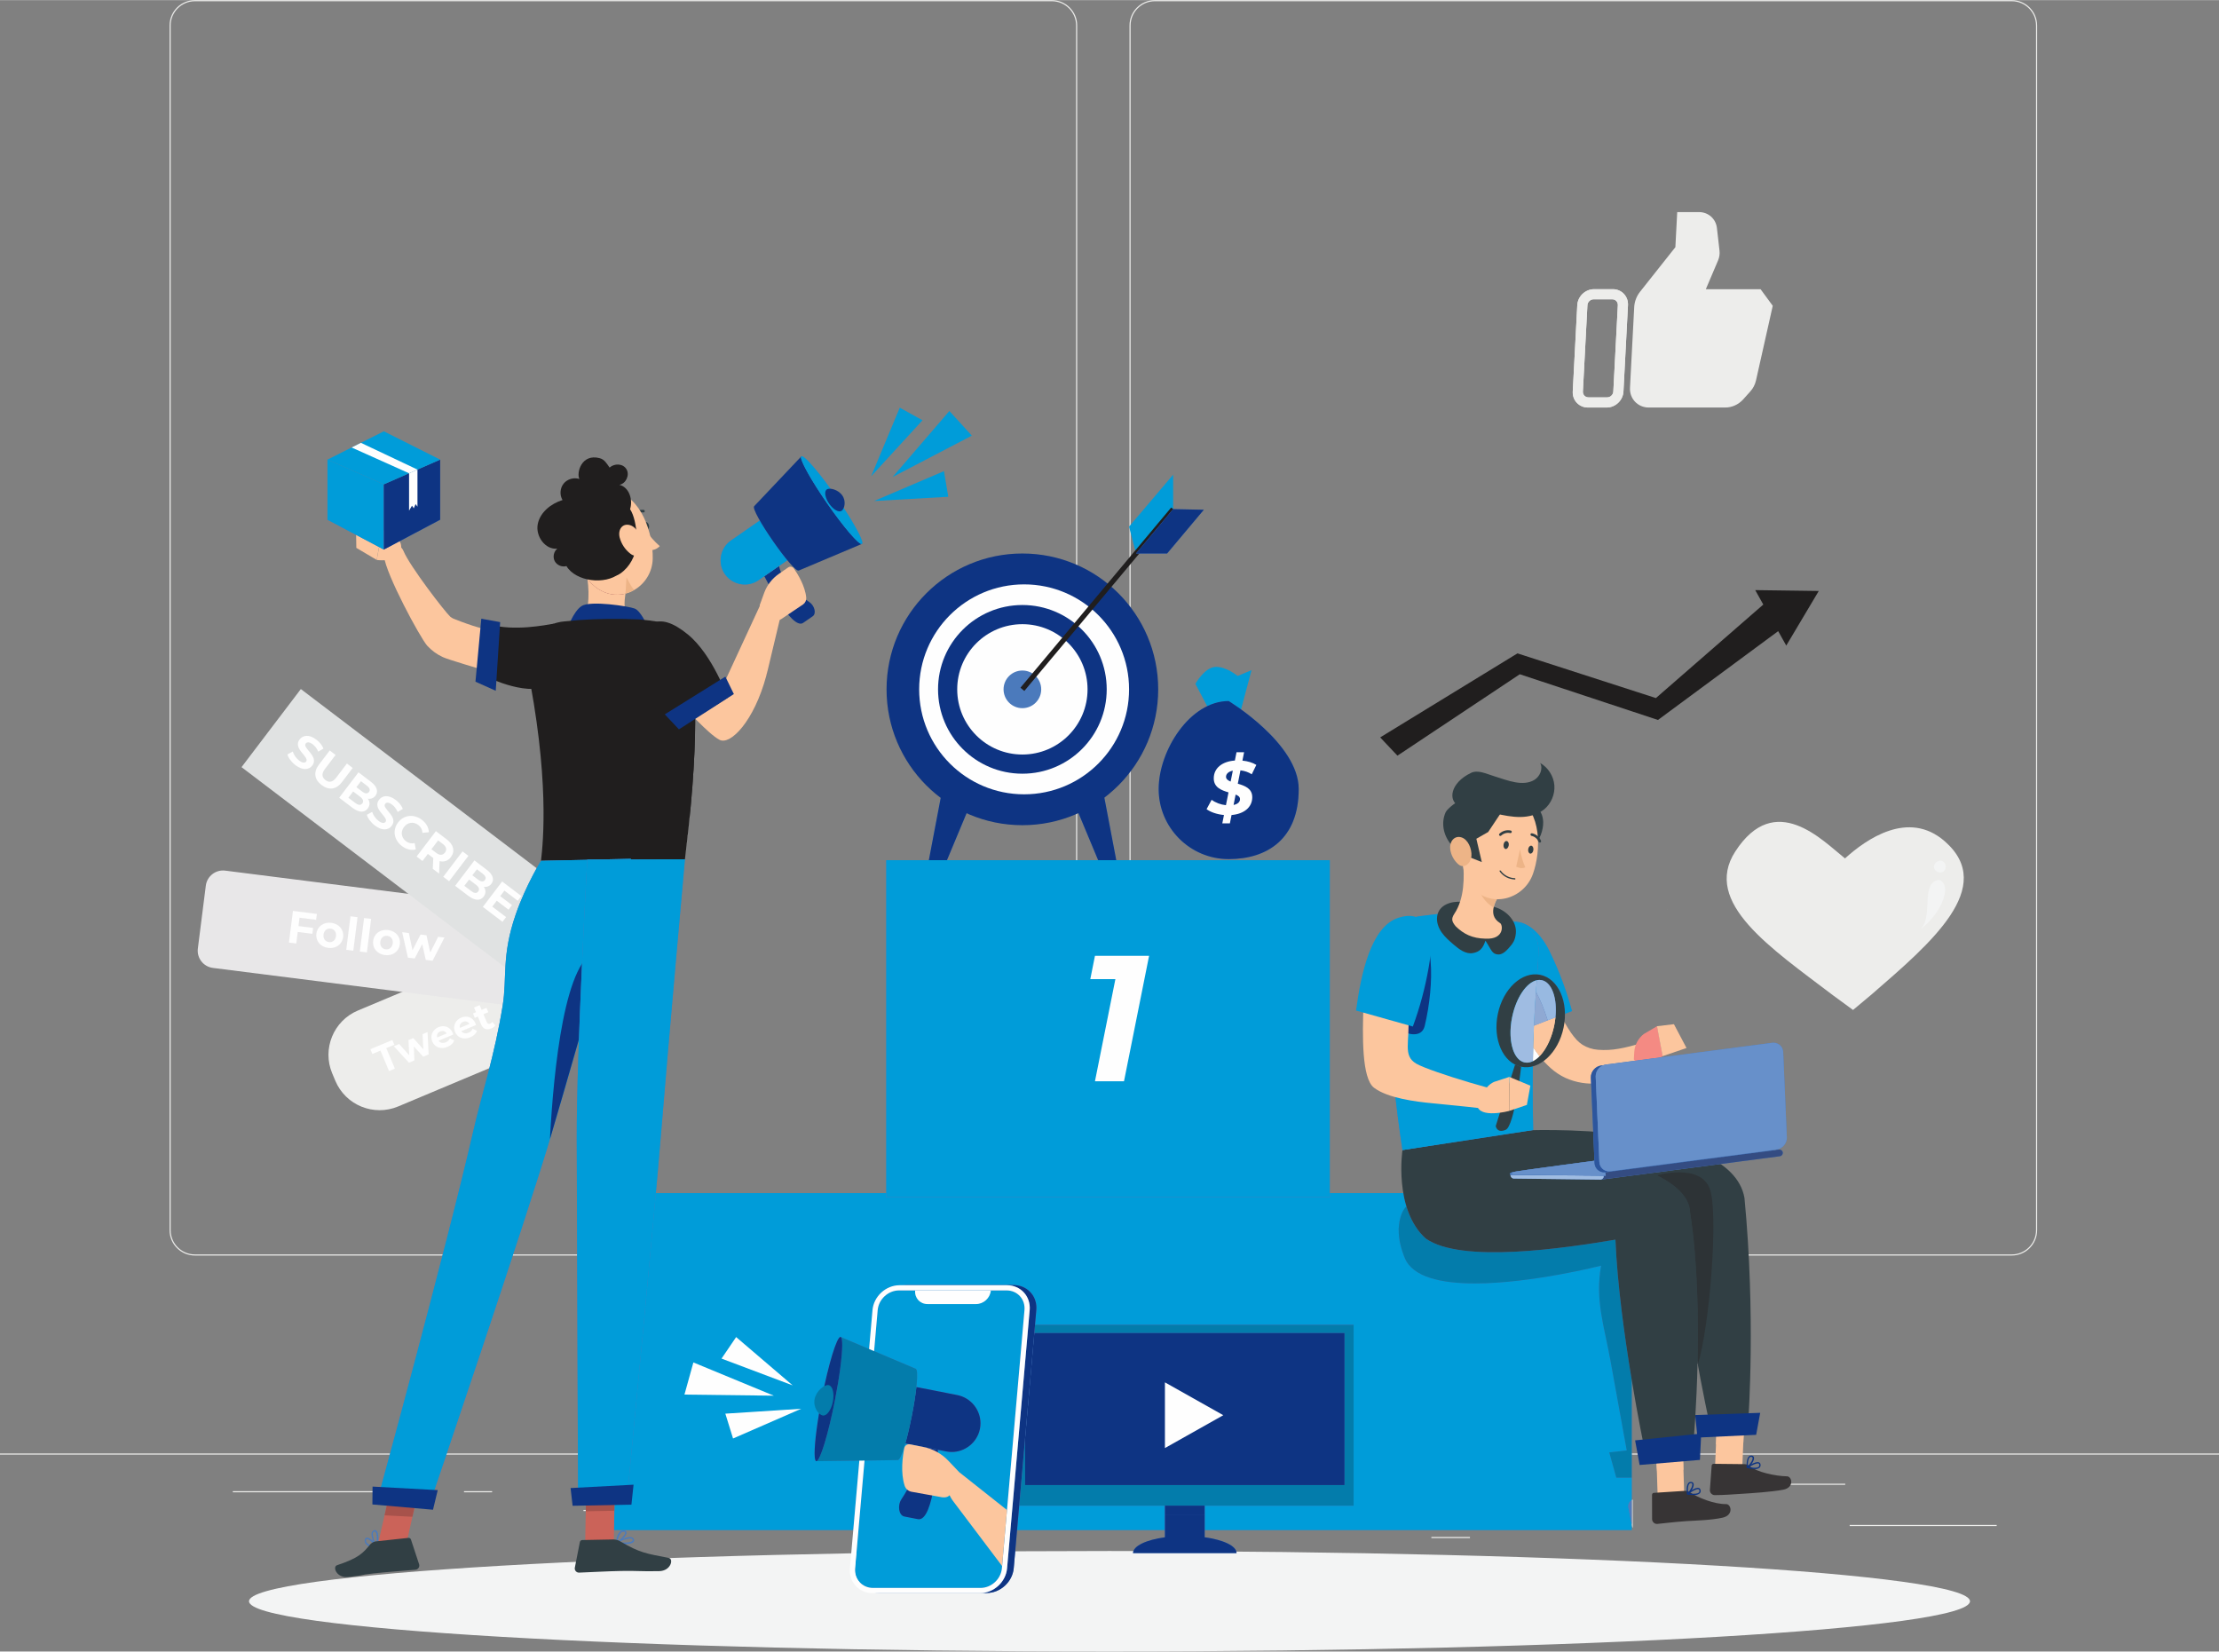 <?xml version="1.0" encoding="UTF-8"?>
<!DOCTYPE svg PUBLIC "-//W3C//DTD SVG 1.1//EN" "http://www.w3.org/Graphics/SVG/1.1/DTD/svg11.dtd">
<!-- Creator: CorelDRAW X7 -->
<svg xmlns="http://www.w3.org/2000/svg" xml:space="preserve" width="6.944in" height="5.168in" version="1.1" style="shape-rendering:geometricPrecision; text-rendering:geometricPrecision; image-rendering:optimizeQuality; fill-rule:evenodd; clip-rule:evenodd"
viewBox="0 0 165878 123434"
 xmlns:xlink="http://www.w3.org/1999/xlink">
 <rect x="0" y="0" width="165878" height="123434" fill="#808080" stroke="none"/>
 <defs>
  <style type="text/css">
   <![CDATA[
    .fil2 {fill:#FEFEFE}
    .fil8 {fill:#FEFEFE}
    .fil15 {fill:#373435}
    .fil14 {fill:#FCC69E}
    .fil21 {fill:#F48A83}
    .fil1 {fill:#F3F4F4}
    .fil6 {fill:#F1F1F0}
    .fil23 {fill:#EDB487}
    .fil0 {fill:#EDEDEB}
    .fil3 {fill:#E8E7E8}
    .fil4 {fill:#E0E2E2}
    .fil31 {fill:#CB6359}
    .fil12 {fill:#CECECE}
    .fil20 {fill:#BFC0BF}
    .fil33 {fill:#A7524B}
    .fil18 {fill:#B4B6B5}
    .fil25 {fill:#9FBCE2}
    .fil28 {fill:#98B9E1}
    .fil29 {fill:#8FA9D3}
    .fil30 {fill:#959DA0}
    .fil26 {fill:#6790CA}
    .fil13 {fill:#507CBD}
    .fil5 {fill:#4B7ABC}
    .fil19 {fill:#2D3336}
    .fil16 {fill:#313F44}
    .fil22 {fill:#2E373B}
    .fil10 {fill:#3C6AB2}
    .fil34 {fill:#2E60AB}
    .fil27 {fill:#2D569D}
    .fil24 {fill:#344C82}
    .fil9 {fill:#201E1E}
    .fil32 {fill:#201E1E}
    .fil7 {fill:#009CD9}
    .fil11 {fill:#037CAB}
    .fil17 {fill:#0E3483}
   ]]>
  </style>
 </defs>
 <g id="Layer_x0020_1">
  <g id="_644466632">
   <polygon class="fil0" points="138269,113972 149258,113972 149258,114055 138269,114055 "/>
   <polygon class="fil0" points="107000,114872 109884,114872 109884,114955 107000,114955 "/>
   <polygon class="fil0" points="131570,110891 137937,110891 137937,110974 131570,110974 "/>
   <polygon class="fil0" points="17404,111449 31733,111449 31733,111532 17404,111532 "/>
   <polygon class="fil0" points="34687,111449 36788,111449 36788,111532 34687,111532 "/>
   <polygon class="fil0" points="43616,112850 74694,112850 74694,112933 43616,112933 "/>
   <path class="fil0" d="M14569 83c-998,0 -1811,812 -1811,1811l0 90049c0,998 813,1810 1811,1810l64062 0c998,0 1810,-812 1810,-1810l0 -90049c0,-999 -812,-1811 -1810,-1811l-64062 0zm64062 93753l-64062 0c-1044,0 -1894,-849 -1894,-1893l0 -90049c0,-1045 850,-1894 1894,-1894l64062 0c1044,0 1893,850 1893,1894l0 90049c0,1044 -849,1893 -1893,1893z"/>
   <path class="fil0" d="M86327 83c-998,0 -1810,812 -1810,1811l0 90049c0,998 812,1810 1810,1810l64062 0c998,0 1811,-812 1811,-1810l0 -90049c0,-999 -813,-1811 -1811,-1811l-64062 0zm64062 93753l-64062 0c-1044,0 -1893,-849 -1893,-1893l0 -90049c0,-1045 849,-1894 1893,-1894l64062 0c1044,0 1893,850 1893,1894l0 90049c0,1044 -849,1893 -1893,1893z"/>
   <polygon class="fil0" points="165878,108715 0,108715 0,108632 165878,108632 "/>
   <path class="fil0" d="M137036 74394l1450 1063 37 23 1408 -1179c4387,-3808 9369,-8003 5449,-11426 -2717,-2379 -5869,-163 -7460,1277 -1683,-1333 -5220,-5118 -8201,-517 -2484,3829 2696,7242 7317,10759z"/>
   <path class="fil1" d="M145046 65204c-215,0 -438,-149 -473,-366 -41,-263 211,-516 468,-516 41,0 82,6 121,20l48 20c279,132 323,581 77,766 -71,52 -155,76 -241,76z"/>
   <path class="fil1" d="M143442 69517c2,-2 5,-4 8,-6 -3,2 -6,4 -9,6zm9 -6c1197,-794 -6,-3532 1505,-3765 1114,458 -13,2782 -1505,3765z"/>
   <path class="fil0" d="M37789 79324l-8023 3368c-1829,768 -3933,-92 -4700,-1920l-231 -550c-768,-1828 92,-3932 1920,-4700l8023 -3369c1828,-768 3933,92 4700,1921l231 550c768,1828 -92,3932 -1920,4700z"/>
   <polygon class="fil2" points="28439,78517 27836,78771 27686,78415 29330,77725 29479,78081 28876,78334 29518,79865 29082,80048 "/>
   <polygon class="fil2" points="31960,77134 32043,78804 31640,78974 30935,78211 30976,79252 30572,79422 29441,78192 29837,78025 30591,78863 30535,77732 30891,77583 31647,78419 31588,77290 "/>
   <path class="fil2" d="M32678 77536l715 -300c-107,-170 -294,-231 -483,-152 -191,80 -280,254 -232,452zm1205 -217l-1096 460c116,164 316,210 537,117 154,-64 245,-157 305,-293l325 149c-70,210 -238,376 -499,486 -502,210 -960,31 -1141,-400 -182,-433 18,-885 460,-1071 426,-179 874,-31 1070,435 13,32 28,81 39,117z"/>
   <path class="fil2" d="M34379 76822l714 -300c-106,-170 -293,-231 -482,-152 -191,80 -280,254 -232,452zm1205 -217l-1096 460c116,164 316,210 537,117 153,-64 245,-157 305,-293l325 149c-70,210 -238,376 -500,485 -501,211 -960,32 -1140,-399 -182,-433 18,-886 460,-1071 425,-179 874,-31 1070,435 13,32 27,80 39,117z"/>
   <path class="fil2" d="M37033 76627c-60,98 -174,181 -304,235 -342,144 -615,52 -760,-293l-249 -595 -224 94 -136 -324 224 -93 -148 -354 420 -176 148 353 361 -151 136 323 -361 151 248 591c52,124 147,163 261,115 61,-26 116,-71 146,-125l238 249z"/>
   <path class="fil3" d="M37903 75125l-21989 -2787c-711,-91 -1215,-740 -1124,-1452l595 -4696c90,-711 740,-1214 1451,-1124l21988 2787c712,90 1215,739 1125,1451l-595 4696c-90,712 -740,1215 -1451,1125z"/>
   <polygon class="fil2" points="22391,68586 22312,69210 23406,69349 23351,69788 22256,69650 22147,70511 21600,70442 21900,68077 23687,68303 23631,68743 "/>
   <path class="fil2" d="M25115 69963c40,-314 -136,-528 -399,-561 -263,-34 -490,130 -530,444 -40,314 139,529 402,562 264,34 487,-130 527,-445zm-1463 -184c70,-548 541,-883 1119,-810 577,74 947,515 878,1063 -70,547 -538,882 -1116,809 -577,-73 -950,-516 -881,-1062z"/>
   <polygon class="fil2" points="26201,68478 26728,68545 26410,71051 25883,70984 "/>
   <polygon class="fil2" points="27217,68606 27744,68673 27426,71180 26899,71113 "/>
   <path class="fil2" d="M29357 70502c40,-315 -135,-529 -398,-562 -264,-34 -490,130 -530,444 -40,314 139,529 402,562 264,34 487,-130 526,-444zm-1462 -186c69,-547 541,-882 1119,-809 577,73 947,515 877,1062 -69,548 -537,883 -1115,810 -577,-74 -950,-515 -881,-1063z"/>
   <polygon class="fil2" points="33224,70069 32335,71802 31828,71738 31563,70558 30997,71633 30491,71569 30066,69668 30562,69731 30836,71015 31437,69842 31883,69898 32160,71183 32758,70009 "/>
   <polygon class="fil4" points="37771,72309 18055,57331 22489,51494 42205,66472 "/>
   <path class="fil2" d="M21486 56381l400 -217c72,238 249,501 476,674 261,198 432,191 521,75 270,-355 -1019,-950 -484,-1655 245,-322 710,-393 1249,17 239,181 440,423 531,669l-389 230c-100,-235 -244,-421 -412,-549 -261,-197 -435,-176 -526,-57 -266,350 1021,947 492,1644 -241,317 -710,388 -1252,-24 -301,-229 -537,-548 -606,-807z"/>
   <path class="fil2" d="M23840 57147l807 -1062 439 334 -795 1046c-274,361 -230,629 36,831 268,204 536,172 810,-188l795 -1047 434 330 -807 1062c-425,559 -980,625 -1519,215 -540,-410 -625,-962 -200,-1521z"/>
   <path class="fil2" d="M27083 60040c122,-160 57,-329 -170,-502l-513 -389 -356 469 512 389c228,173 404,195 527,33zm-100 -1658l-340 447 437 331c214,163 388,176 502,27 113,-149 52,-311 -162,-474l-437 -331zm507 2040c-249,328 -653,320 -1152,-59l-982 -746 1442 -1898 927 705c475,360 568,743 344,1039 -144,190 -353,262 -569,226 159,228 172,494 -10,733z"/>
   <path class="fil2" d="M27422 60891l400 -217c71,238 248,500 476,674 260,197 432,191 521,74 269,-355 -1019,-950 -484,-1654 245,-323 709,-394 1249,16 239,181 439,424 531,669l-389 230c-100,-234 -245,-421 -413,-548 -260,-198 -434,-177 -525,-58 -266,350 1021,947 492,1644 -241,318 -710,389 -1252,-24 -301,-228 -537,-548 -606,-806z"/>
   <path class="fil2" d="M29759 61465c434,-572 1185,-648 1776,-199 328,249 511,577 525,930l-480 46c-16,-244 -118,-441 -308,-585 -355,-270 -797,-212 -1069,146 -272,358 -209,799 146,1068 190,145 408,190 648,138l84 475c-345,83 -710,-6 -1040,-257 -589,-447 -717,-1190 -282,-1762z"/>
   <path class="fil2" d="M33110 63079l-358 -272 -503 661 358 272c269,204 499,182 656,-24 158,-208 115,-433 -153,-637zm-758 1853l36 -807 -22 -16 -382 -291 -402 529 -439 -334 1442 -1898 821 625c507,385 625,889 301,1314 -216,285 -518,384 -845,303l-38 933 -472 -358z"/>
   <polygon class="fil2" points="34576,63628 35015,63961 33573,65859 33134,65526 "/>
   <path class="fil2" d="M35749 66624c122,-161 58,-329 -170,-502l-512 -389 -357 468 513 390c228,173 403,195 526,33zm-99 -1658l-340 447 436 331c214,163 389,176 502,27 113,-149 52,-311 -162,-474l-436 -331zm507 2040c-250,327 -654,319 -1153,-59l-981 -746 1441 -1898 928 704c474,361 568,744 343,1040 -144,190 -353,262 -569,226 160,228 172,494 -9,733z"/>
   <polygon class="fil2" points="37832,68539 37564,68892 36095,67776 37537,65878 38971,66967 38703,67319 37706,66561 37393,66974 38274,67643 38014,67985 37133,67315 36799,67755 "/>
   <path class="fil0" d="M120601 29254c-13,242 -220,439 -461,439l-1398 0c-241,0 -428,-197 -415,-439l338 -6451c13,-242 220,-439 461,-439l1398 0c242,0 427,197 415,439l-338 6451zm-37 -7648l-1398 0c-660,0 -1225,536 -1259,1197l-338 6451c-35,661 474,1197 1133,1197l1398 0c660,0 1224,-536 1259,-1197l338 -6451c34,-661 -474,-1197 -1133,-1197z"/>
   <path class="fil0" d="M131608 21606l-4091 0 914 -2148c99,-234 137,-487 108,-731l-193 -1694c-79,-690 -644,-1190 -1342,-1190l-1626 0 -138 2623 -2636 3326c-263,328 -419,737 -441,1150l-316 6033c-43,814 585,1476 1399,1476l5724 0c502,0 989,-221 1337,-606l533 -594c209,-231 357,-513 425,-817l1254 -5587 -911 -1241z"/>
   <path class="fil0" d="M120100 30451l-1398 0c-637,0 -1134,-501 -1135,-1131 0,-22 1,-44 2,-66l338 -6451c34,-661 599,-1197 1259,-1197l1398 0c639,0 1136,503 1134,1135 0,20 0,41 -1,62l-338 6451c-35,661 -599,1197 -1259,1197zm-1774 -1174c0,231 182,416 416,416l1398 0c242,0 448,-197 461,-439l338 -6451c0,-8 0,-15 0,-23 1,-231 -181,-416 -415,-416l-1398 0c-241,0 -449,197 -461,439l-338 6451c-1,8 -1,15 -1,23z"/>
   <path class="fil1" d="M147263 119678c0,2075 -28798,3756 -64324,3756 -35525,0 -64324,-1681 -64324,-3756 0,-2075 28799,-3757 64324,-3757 35526,0 64324,1682 64324,3757z"/>
   <polygon class="fil5" points="121977,89169 121977,114355 45596,114355 45596,89169 "/>
   <path class="fil2" d="M45595 110388l0 -1673 1 0 0 1673 -1 0zm1 -1756l-1 0 0 -14796 1 0 0 14796zm0 -14879l-1 0 0 -4583 1 4583z"/>
   <polygon class="fil6" points="45596,93836 45595,93836 45595,93753 45596,93753 "/>
   <polygon class="fil6" points="45596,108715 45595,108715 45595,108632 45596,108632 "/>
   <path class="fil7" d="M121976 114355l-31923 0 0 -1108 0 -716 11134 0 0 -13520 -23816 0 97 -1107c5,-56 7,-112 7,-167 -1,-946 -733,-1691 -1701,-1691l-8034 0c-63,0 -124,4 -186,10l-311 0c-1024,0 -1930,833 -2020,1857l-254 2912 -2111 -894c-7,-4 -14,-7 -21,-9l0 0c-3,0 -7,-1 -10,-1 -275,0 -890,2017 -1387,4548 -347,1773 -545,3334 -545,4146 0,363 39,576 122,592 3,1 7,1 10,1 4,0 9,0 13,-1l3199 -43 -454 5191 -17885 0 23 -1443 2 0 38 -2529 0 0 0 -2 -367 7 0 -1673 0 -83 0 -14796 0 -83 0 -4583 20656 0 0 301 33153 0 0 -301 5496 0c56,325 131,656 231,985 -171,176 -298,400 -382,633 -115,319 -170,645 -187,974l-6 0c-3,48 -5,97 -6,148l6 0c-9,722 179,1448 456,2115 596,1442 2753,1896 5236,1896 4242,0 9437,-1326 9437,-1326 -455,2563 228,4492 695,7059l1223 6752 -1306 144 527 1891 1151 0 0 1676c-157,97 -256,267 -256,460l4 62 252 1317 0 399zm-34894 0l-11053 0 160 -1824 10893 0 0 1824z"/>
   <polygon class="fil5" points="99405,64285 99405,89471 66252,89471 66252,64285 "/>
   <polygon class="fil7" points="99405,89471 66252,89471 66252,64285 99405,64285 "/>
   <polygon class="fil8" points="85898,71434 84023,80811 81852,80811 83380,73175 81504,73175 81852,71434 "/>
   <polygon class="fil9" points="103174,55108 104463,56473 113611,50388 123939,53804 132925,47166 133529,48245 135959,44163 131209,44099 131812,45178 123784,52168 113435,48827 "/>
   <path class="fil10" d="M121976 110441l0 0 0 -7309c0,0 0,1 0,1l0 7308z"/>
   <path class="fil11" d="M121976 110441l-1151 0 -527 -1891 1306 -144 -1223 -6752c-467,-2567 -1150,-4496 -695,-7059 0,0 -5195,1326 -9437,1326 -2483,0 -4640,-454 -5236,-1896 -277,-667 -465,-1393 -456,-2115l-6 0c1,-51 3,-100 6,-148l6 0c17,-329 72,-655 187,-974 84,-233 211,-457 382,-633 269,887 716,1753 1447,2409 1077,764 2990,1027 5136,1027 3150,0 6802,-566 9044,-941 139,3378 701,7376 1217,10482l0 7309z"/>
   <path class="fil12" d="M122064 114190l-55 -63 -32 -165 0 -1846c27,-16 56,-31 86,-43l1 2117z"/>
   <path class="fil10" d="M121977 113962l-1 -6 0 -1839c1,0 1,-1 1,-1l0 1846z"/>
   <path class="fil13" d="M121976 113956l-252 -1317 -4 -62c0,-193 99,-363 256,-460l0 1839z"/>
   <polygon class="fil14" points="128171,110512 130217,110292 130415,105484 128368,105706 "/>
   <path class="fil15" d="M130425 109429l-2310 -25c-81,-9 -153,49 -162,129l0 15 -133 1826c-2,200 157,365 357,370 803,-6 1140,-45 2155,-106 624,-39 2114,-138 2964,-297 850,-158 667,-994 292,-1002 -885,-17 -2242,-310 -2818,-773 -96,-83 -218,-131 -345,-137z"/>
   <polygon class="fil12" points="128275,107954 128338,106416 128339,106416 128276,107954 "/>
   <polygon class="fil14" points="128276,107954 128339,106416 130393,106012 130320,107801 "/>
   <path class="fil16" d="M113781 84489c0,0 15595,-770 16624,5038 846,8799 297,16424 297,16424l-2882 567c0,0 -2258,-10076 -2024,-15030 -1400,-153 -3586,-36 -5961,82 -4912,243 -10628,486 -11857,-1670 -1491,-2611 -1212,-4236 -1212,-4236l7015 -1175z"/>
   <polygon class="fil17" points="126893,107444 131279,107238 131582,105593 126722,105759 "/>
   <path class="fil17" d="M131458 109382c28,13 47,41 48,71 21,59 7,124 -36,170 -96,94 -367,104 -734,26 239,-149 583,-318 722,-267zm79 309c67,-68 91,-167 64,-258 -11,-62 -53,-114 -111,-138 -254,-105 -836,290 -902,335l-21 30 35 56c179,48 363,75 548,80 137,14 276,-23 387,-105z"/>
   <path class="fil17" d="M130919 108883c71,9 86,43 92,71 30,148 -177,470 -358,619 -3,-196 17,-533 142,-652 27,-27 66,-42 104,-39l20 1zm-275 823c206,-122 519,-544 473,-772 -18,-81 -87,-141 -170,-144 -78,-13 -158,13 -213,69 -208,198 -170,790 -168,815l26 39 22 5 30 -12z"/>
   <path class="fil18" d="M126895 102059c1,-60 2,-119 3,-179 7,35 13,71 20,106 -8,24 -16,49 -23,73z"/>
   <path class="fil19" d="M126918 101986c-7,-35 -13,-71 -20,-106 76,-3333 11,-7612 -562,-11303 -51,-1104 -1028,-2006 -2470,-2739 31,-8 791,-221 1647,-221 918,0 1947,245 2306,1250 654,1830 -16,10266 -901,13119z"/>
   <polygon class="fil14" points="123923,112073 125912,112021 125760,107196 123771,107248 "/>
   <path class="fil15" d="M125944 111426l-2304 148c-81,1 -146,68 -145,149l5 1831c12,201 183,354 384,343 800,-77 1182,-137 2195,-211 624,-40 1855,-65 2697,-258 843,-193 632,-1017 259,-1013 -885,14 -2121,-480 -2730,-898 -107,-69 -234,-102 -361,-91z"/>
   <path class="fil17" d="M126968 111304c29,10 51,33 58,64 23,57 13,123 -25,172 -81,101 -358,130 -730,81 228,-168 559,-362 697,-317zm106 298c60,-73 76,-174 42,-263 -15,-60 -61,-109 -120,-128 -257,-88 -812,354 -874,403l-18 30 39 54c182,33 367,46 551,38 139,5 275,-43 380,-134z"/>
   <path class="fil17" d="M126404 110845c70,4 92,36 95,64 42,145 -142,482 -312,644 -16,-190 -22,-528 95,-655 25,-30 60,-48 99,-49l23 -4zm-214 851c196,-136 474,-593 413,-803 -23,-82 -99,-137 -183,-134 -79,-9 -157,20 -208,81 -196,212 -109,799 -107,825l28 36 21 -2 36 -3z"/>
   <path class="fil12" d="M123848 109699l-100 -984 69 0 31 984zm-34 -1067l-75 0 -53 -513 112 -23 16 536z"/>
   <polygon class="fil20" points="123817,108715 123748,108715 123739,108632 123814,108632 "/>
   <path class="fil12" d="M125831 109461l-23 -746 19 0 4 746zm-4 -829l-22 0 -29 -948 45 -10 6 958z"/>
   <polygon class="fil20" points="125827,108715 125808,108715 125805,108632 125827,108632 "/>
   <polygon class="fil14" points="123886,110071 123848,109699 123817,108715 123814,108632 123798,108096 125776,107684 125805,108632 125808,108715 125831,109461 125834,109844 "/>
   <path class="fil16" d="M110734 84955c0,0 15397,1149 15602,5622 1134,7311 278,16932 278,16932l-3687 768c0,0 -1895,-9005 -2168,-15627 -3769,631 -11523,1800 -14180,-86 -2410,-2168 -1740,-6611 -1740,-6611l5895 -998z"/>
   <polygon class="fil17" points="122568,109491 127075,109112 127171,107141 122230,107652 "/>
   <path class="fil14" d="M111814 71569c87,351 167,656 261,975 95,319 189,622 296,943 205,619 439,1233 696,1858 513,1295 1201,2514 2042,3625 247,309 521,598 817,862 331,298 706,545 1111,732 776,347 1630,485 2477,399 740,-74 1465,-269 2143,-576 321,-142 632,-303 934,-483 150,-88 295,-182 436,-291 141,-108 274,-200 436,-325l-795 -1323 -395 118 -417 113c-280,71 -557,133 -841,181 -512,94 -1036,121 -1556,80 -415,-30 -818,-160 -1172,-381 -152,-102 -293,-220 -420,-352 -157,-172 -302,-354 -435,-546 -305,-448 -573,-921 -801,-1413 -250,-509 -474,-1049 -686,-1601 -212,-552 -404,-1114 -597,-1680l-272 -856c-86,-282 -180,-584 -249,-829l-3013 770z"/>
   <path class="fil5" d="M111512 69845c1242,-1686 3226,-1145 4412,1438 657,1375 1188,2807 1587,4278l-4552 1764c-1290,-2438 -2725,-5751 -1447,-7480z"/>
   <path class="fil7" d="M116275 76040c148,-1437 -265,-2629 -1025,-2787 -57,-12 -114,-18 -172,-18 -66,0 -132,8 -198,23 0,-1 0,-1 0,-2 66,-14 132,-22 198,-22 57,0 114,6 171,17 761,159 1176,1351 1027,2788l-1 1zm711 -276c-18,-1465 -740,-2679 -1846,-2909 -76,-16 -152,-27 -228,-33 51,-707 88,-1302 90,-1872 0,-4 0,-7 0,-10 1,-911 -603,-1712 -1480,-1960l-349 -102c5,0 10,0 14,0 976,0 2007,815 2737,2405 657,1375 1188,2807 1587,4278l-525 203z"/>
   <path class="fil21" d="M122882 77276l991 -582 423 2238c0,0 -1650,1067 -2160,245l33 -582c40,-521 299,-1000 713,-1319z"/>
   <polygon class="fil14" points="125132,76544 126072,78324 124287,78934 123864,76695 "/>
   <path class="fil5" d="M111447 68374l-2368 -257 -2928 351c-915,109 -1643,816 -1779,1726 -269,1787 -367,4311 -388,6485 -27,2441 358,6036 855,9274l9771 -1498c-179,-8562 385,-11235 392,-13505 6,-914 -600,-1721 -1480,-1970l-2075 -606z"/>
   <path class="fil7" d="M111447 68374l-2368 -257 -2928 351c-915,109 -1643,816 -1779,1726 -269,1787 -367,4311 -388,6485 -27,2441 358,6036 855,9274l9771 -1498c-179,-8562 385,-11235 392,-13505 6,-914 -600,-1721 -1480,-1970l-2075 -606z"/>
   <path class="fil18" d="M103997 75773c-470,-1486 -512,-3864 346,-5377 -213,1520 -310,3518 -346,5377z"/>
   <path class="fil17" d="M105692 77298c-358,0 -736,-148 -928,-265 -306,-186 -573,-647 -767,-1260 36,-1859 133,-3857 346,-5377 243,-430 558,-789 957,-1039 83,-18 164,-26 240,-26 1708,0 1715,4207 962,7345 -114,474 -452,622 -810,622z"/>
   <path class="fil14" d="M105274 75942c135,1920 -443,2945 600,3554 1043,609 7162,2424 7301,2167 -279,473 -550,878 -828,1351 -1751,-205 -3505,-392 -5260,-558 -1280,-122 -3347,-384 -4373,-1161 -928,-702 -868,-3915 -789,-6231 801,-501 3349,878 3349,878z"/>
   <path class="fil7" d="M104516 68597c1993,-654 2806,933 2281,3715 -260,1502 -656,2977 -1182,4407l-4247 -1195c368,-2728 1109,-6257 3148,-6927z"/>
   <path class="fil16" d="M107431 68492c-59,420 98,848 341,1196 244,348 570,628 892,905 410,351 896,726 1428,638 492,-81 767,-339 947,-932 446,667 476,1006 942,1034 302,19 558,-210 762,-433 361,-395 521,-620 572,-1152 84,-867 -642,-1645 -1467,-1922 -885,-298 -1666,-351 -2578,-426 -762,-64 -1715,204 -1839,1092z"/>
   <path class="fil14" d="M109356 64285l1103 1196 1501 1627c-129,182 -223,386 -279,602 -137,476 -77,940 442,1269 225,96 374,1247 -1083,1173 -992,-23 -1629,-347 -2227,-930 -278,-350 -354,-539 -92,-938 752,-1127 762,-2729 635,-3999z"/>
   <path class="fil12" d="M111669 67769c-1,-1 -2,-1 -4,-1 6,-20 11,-39 16,-58 48,-183 122,-357 222,-517 -91,161 -163,333 -214,511l-20 65z"/>
   <path class="fil22" d="M111655 67814c3,-15 7,-31 10,-46 2,0 3,0 4,1l-14 45z"/>
   <path class="fil12" d="M111955 67115c2,-3 3,-5 4,-7l-1346 -1460c1,-2 1,-4 1,-6 12,-41 23,-80 33,-117l951 1180 369 397 -12 13z"/>
   <path class="fil23" d="M111651 67826c-559,-312 -1147,-1062 -1110,-1662 11,-174 35,-346 72,-516l1347 1460c-2,2 -4,4 -5,7l-14 13c-13,22 -26,43 -38,65 -100,160 -174,334 -222,517 -5,19 -11,38 -16,58 -3,15 -7,31 -10,46l-4 12z"/>
   <path class="fil16" d="M112922 63921c882,-1714 694,-2685 1542,-3599 455,-201 1250,638 719,2065 -530,1427 -2261,1534 -2261,1534z"/>
   <path class="fil14" d="M109383 62019c-102,1989 -248,3148 639,4247 1341,1662 3883,980 4570,-951 619,-1736 665,-4696 -1188,-5659 -1358,-696 -3023,-159 -3719,1199 -184,361 -288,759 -302,1164z"/>
   <path class="fil16" d="M109148 63784l1622 642 -407 -1742 883 -504 1076 -1613c0,0 -2333,-683 -3029,-776 -243,-33 -1098,630 -1224,909 -358,788 -172,1705 374,2377 211,258 446,495 705,707z"/>
   <path class="fil16" d="M109962 57760c510,-247 1131,63 1673,229 542,166 1074,373 1632,472 484,86 1012,81 1431,-176 418,-257 667,-831 436,-1264 593,337 1003,978 1059,1658 57,680 -240,1380 -768,1812 -489,398 -1137,559 -1768,566 -630,8 -1253,-125 -1869,-258 -820,-176 -2007,-202 -2752,-578 -792,-400 -636,-1707 926,-2461z"/>
   <path class="fil23" d="M108408 63449c55,442 270,848 605,1142 436,373 940,-66 982,-631 36,-504 -240,-1230 -758,-1383 -518,-153 -895,321 -829,872z"/>
   <path class="fil16" d="M112396 63114c-24,163 40,314 147,333 108,18 202,-95 238,-258 36,-163 -39,-314 -147,-334 -108,-22 -213,94 -238,259z"/>
   <path class="fil16" d="M114239 63459c-27,165 40,315 148,334 107,19 212,-96 237,-258 26,-161 -41,-312 -147,-332 -105,-19 -213,93 -238,256z"/>
   <path class="fil23" d="M113629 63469c71,464 202,918 391,1348 -292,166 -680,-45 -680,-45l289 -1303z"/>
   <path class="fil16" d="M113048 65706c-384,-58 -728,-272 -950,-591l15 -68 68 17c247,344 640,553 1064,566l51 48 -48 51 -7 0c-64,-3 -129,-11 -193,-23z"/>
   <path class="fil16" d="M112125 62467l-41 -25c-36,-41 -33,-102 7,-139 225,-214 543,-302 847,-233 52,13 82,66 69,118l-1 3c-16,52 -70,81 -122,66 -238,-49 -486,22 -662,190 -26,25 -64,33 -97,20z"/>
   <path class="fil16" d="M114414 62397l-8 -48c13,-53 66,-85 119,-73 305,64 558,275 673,565 18,50 -9,105 -60,123 -50,17 -105,-10 -123,-60 -95,-225 -295,-388 -535,-437 -32,-10 -57,-37 -66,-70z"/>
   <path class="fil5" d="M119731 88157l13321 -1742c138,-18 235,-145 217,-283 -17,-137 -145,-235 -283,-217l-13321 1742c-137,18 -235,145 -217,283 17,138 145,236 283,217z"/>
   <path class="fil24" d="M119698 88160c-9,0 -18,-1 -27,-2 119,-19 211,-122 213,-246 0,-1 0,-2 0,-3 0,-16 -2,-32 -5,-47l153 1 -47 -248 27 -3c5,-1 10,-2 16,-2l12422 -1625c5,-1 10,-1 15,-2l521 -68c11,-2 22,-2 33,-2 124,0 234,93 250,219 2,12 2,23 2,34 0,124 -93,233 -219,249l-13321 1742c-11,2 -23,3 -33,3z"/>
   <path class="fil5" d="M113166 88082l6462 79c139,2 254,-110 256,-249 1,-139 -111,-254 -250,-256l-6462 -79c-139,-2 -254,111 -256,249 -1,139 111,254 250,256z"/>
   <path class="fil25" d="M119631 88161c-1,0 -2,0 -3,0l-6462 -79c-138,-2 -250,-115 -250,-252 0,-2 0,-3 0,-4 0,-6 1,-11 1,-16l6963 52c2,15 4,31 4,47 0,1 0,2 0,3 -2,124 -94,227 -213,246 -13,2 -26,3 -40,3zm-6550 -568c22,-8 45,-14 70,-15 -26,5 -49,10 -70,15z"/>
   <path class="fil5" d="M120032 87863l-7116 -53c0,0 -239,-141 239,-233 479,-92 6655,-908 6655,-908l222 1194z"/>
   <path class="fil5" d="M120032 87863l-6947 -75c0,0 -239,-141 239,-233 478,-92 6486,-886 6486,-886l222 1194z"/>
   <path class="fil26" d="M120032 87863l-6947 -75c0,0 -60,-35 -60,-82 0,-47 60,-105 299,-151 384,-74 4318,-599 5866,-804l7 156c17,409 336,709 729,709 19,0 39,0 59,-2l47 249z"/>
   <path class="fil5" d="M120028 87610l12422 -1625c438,-57 781,-467 762,-910l-272 -6362c-19,-444 -393,-759 -831,-702l-12422 1624c-438,58 -782,468 -763,911l273 6361c19,444 393,760 831,703z"/>
   <path class="fil27" d="M119926 87616c-393,0 -712,-300 -729,-709l-273 -6361c0,-12 0,-24 0,-37 0,-429 336,-818 763,-874l157 -20c-324,132 -558,462 -559,820 0,12 1,24 1,36l272 6362c18,408 337,708 730,708 33,0 67,-2 102,-6l12264 -1604c-60,24 -124,42 -189,52 -5,1 -10,1 -15,2l-12422 1625c-5,0 -11,1 -16,2 -29,3 -58,4 -86,4z"/>
   <path class="fil5" d="M120390 87535l12422 -1625c438,-57 781,-467 762,-910l-272 -6362c-19,-443 -393,-759 -832,-702l-12421 1624c-439,58 -782,468 -763,911l272 6362c19,443 393,759 832,702z"/>
   <path class="fil26" d="M120288 87541c-393,0 -712,-300 -730,-708l-272 -6362c0,-12 -1,-24 -1,-36 1,-430 337,-819 764,-875l12421 -1624c35,-4 69,-7 103,-7 393,0 711,301 729,709l272 6362c1,12 1,24 1,36 -1,429 -337,818 -763,874l-12422 1625c-35,4 -69,6 -102,6z"/>
   <path class="fil16" d="M113969 79402c-865,-180 -1282,-1704 -929,-3402 354,-1698 1344,-2929 2209,-2749 868,181 1285,1704 931,3402 -353,1698 -1343,2929 -2211,2749zm1171 -6547c-1358,-283 -2778,1028 -3172,2922 -395,1897 385,3665 1743,3948 1358,283 2778,-1028 3173,-2925 394,-1895 -385,-3663 -1744,-3945z"/>
   <path class="fil2" d="M114590 79308c6,-360 14,-704 22,-1033 152,225 309,446 473,663 -159,163 -326,288 -495,370z"/>
   <path class="fil14" d="M115085 78938c-164,-217 -321,-438 -473,-663 15,-582 35,-1118 56,-1613l1607 -622c-21,201 -53,406 -96,614 -186,895 -549,1661 -978,2158 -38,45 -77,86 -116,126z"/>
   <path class="fil28" d="M114668 76662c1,-3 1,-7 1,-10l1025 -397c-237,-767 -537,-1509 -877,-2138 22,-305 43,-591 63,-859 66,-15 132,-23 198,-23 58,0 115,6 172,18 760,158 1173,1350 1025,2787l-1607 622z"/>
   <path class="fil29" d="M114669 76652c43,-990 96,-1818 148,-2535 340,629 640,1371 877,2138l-1025 397z"/>
   <path class="fil25" d="M114141 79420c-58,0 -115,-7 -172,-18 -617,-129 -1006,-941 -1050,-2013 -18,-430 20,-902 122,-1388 303,-1460 1077,-2574 1839,-2743 -20,268 -42,554 -63,859 -51,717 -105,1545 -148,2535 0,3 0,7 -1,10l0 0c-21,495 -41,1031 -56,1613 -8,329 -16,673 -22,1033 -149,73 -300,112 -449,112z"/>
   <path class="fil30" d="M114141 79420c-57,0 -114,-5 -171,-17 -619,-129 -1008,-942 -1051,-2014 44,1072 432,1885 1050,2013 57,11 114,18 172,18 149,0 300,-39 449,-112 169,-82 336,-207 495,-370 39,-40 78,-81 116,-126 -331,384 -702,608 -1060,608z"/>
   <path class="fil16" d="M113257 79564l-1445 4591c0,0 78,568 742,285 664,-284 1157,-4715 1157,-4715l-454 -161z"/>
   <path class="fil14" d="M111806 80818l1024 -334 -13 2545c0,0 -2225,601 -2400,-428l272 -566c229,-489 555,-1057 1117,-1217z"/>
   <polygon class="fil14" points="114399,81140 114139,82578 112815,83027 112830,80484 "/>
   <polygon class="fil6" points="124661,67966 124649,67970 124638,67966 124649,67963 "/>
   <path class="fil16" d="M48263 39013c104,-20 216,90 250,248 34,158 -21,307 -125,327 -105,20 -217,-89 -251,-248 -42,-164 21,-307 126,-327z"/>
   <path class="fil14" d="M48590 41114c275,11 542,-100 728,-304 -402,-350 -755,-752 -1048,-1197l320 1501z"/>
   <path class="fil16" d="M47435 38565c154,-189 391,-292 635,-276l31 5c53,0 97,-44 96,-97 0,-54 -44,-97 -97,-97 -305,-28 -604,92 -804,324l-24 62c-1,54 42,98 96,98l67 -19z"/>
   <path class="fil14" d="M46383 48247c-2733,30 -3152,-1459 -3152,-1459 812,-794 853,-2253 679,-3554 208,294 469,550 814,778 654,429 1361,516 2001,357l34 -11 -14 80c-164,1042 -18,2157 1075,2483 0,0 1575,1294 -1437,1326z"/>
   <path class="fil31" d="M46835 43973c-29,126 -58,252 -76,385l-34 11c-640,159 -1347,72 -2001,-357 -345,-228 -606,-484 -814,-778 -41,-330 -102,-652 -162,-948l2976 1628 111 59z"/>
   <path class="fil17" d="M42398 47040c0,0 433,-1333 1085,-1755 652,-421 3513,16 3962,192 448,175 901,1208 901,1208l-5948 355z"/>
   <path class="fil14" d="M40895 51260c825,169 1631,-363 1800,-1189 170,-825 -363,-1631 -1188,-1800l-19 -16c-1225,-266 -2491,-575 -3722,-890 -1230,-315 -1651,-325 -2817,-737 -294,-98 -578,-209 -860,-321l-156 -60 -74 -32c-76,-41 -147,-89 -213,-143 -387,-356 -2997,-3737 -3479,-4887l-16 -36c-135,-309 -457,-491 -792,-450 -417,52 -713,433 -661,850 155,1394 2710,6098 3231,6698 167,180 349,344 546,490 198,145 412,270 636,372 317,155 2541,821 3854,1201 1302,372 2591,692 3945,948l-15 2z"/>
   <path class="fil14" d="M29986 40784l16 265c19,260 -127,505 -365,612 -467,186 -974,250 -1473,185l409 -2290 1124 731c170,110 277,295 289,497z"/>
   <polygon class="fil14" points="28569,39552 28161,41842 26637,40942 26604,38874 "/>
   <path class="fil32" d="M41369 46615c-587,87 -2908,583 -4836,39l-126 3939c0,0 3346,1657 4863,460 1551,-1228 2467,-3358 99,-4438z"/>
   <polygon class="fil17" points="37059,51623 35543,50944 35979,46237 37389,46491 "/>
   <path class="fil32" d="M49239 46472c-442,-74 -937,-141 -1443,-181 -1525,-73 -3052,-56 -4574,49l-1005 95c-1594,117 -3197,1500 -2876,3065 1766,8619 1262,13431 1100,14834l10760 -117c1113,-8857 806,-13323 371,-15492 -234,-1163 -1162,-2060 -2333,-2253z"/>
   <path class="fil12" d="M51212 64217l93 -844c531,-4455 690,-7743 658,-10158 36,2565 -145,6114 -751,11002z"/>
   <path class="fil32" d="M51305 63373l250 -2280c-1256,-3976 -1859,-5803 -3703,-11593l4086 2732c12,310 21,638 25,983 32,2415 -127,5703 -658,10158z"/>
   <path class="fil14" d="M48793 41742c-19,1010 -572,1864 -1346,2327l-3 0 -12 4c-207,132 -434,225 -673,285l-34 11c-640,159 -1347,72 -2001,-357 -345,-228 -606,-484 -814,-778 -535,-735 -759,-1716 -1142,-3094 -118,-405 -142,-834 -67,-1249 269,-1484 1690,-2467 3170,-2198 2078,368 2963,3203 2922,5049z"/>
   <path class="fil23" d="M46759 44358l74 -1216c0,0 0,0 0,0 1,0 115,233 247,465 131,233 280,466 352,466 0,0 0,0 0,0 -207,132 -434,225 -673,285z"/>
   <path class="fil32" d="M47598 40689c-94,850 -518,1681 -1223,2165 -90,61 -185,117 -291,141 -349,78 -674,-220 -832,-540 -205,-415 -249,-890 -266,-1352 -40,-1090 95,-2284 862,-3061 181,-182 408,-341 665,-351 976,-37 1154,2374 1085,2998z"/>
   <path class="fil32" d="M43312 35793c-414,-139 -907,6 -1180,346 -273,341 -307,854 -81,1227 -866,269 -1682,918 -1854,1808 -172,890 562,1926 1463,1824 -267,216 -353,628 -193,933 159,305 547,469 877,372 704,1168 2894,1422 3951,561 250,-204 70,-415 124,-732 54,-318 -91,-682 -388,-806 76,-264 152,-528 228,-792 -225,-247 -449,-495 -674,-743 603,-468 1235,-973 1497,-1691 262,-717 -38,-1694 -780,-1871 489,-89 784,-727 534,-1157 -262,-453 -909,-456 -1267,-133 -207,-289 -377,-604 -731,-699 -1380,-374 -1758,1107 -1526,1553z"/>
   <path class="fil14" d="M47100 39244c575,168 875,1015 900,1553 28,595 -369,970 -887,572 -391,-306 -669,-732 -794,-1213 -140,-582 207,-1081 781,-912z"/>
   <path class="fil5" d="M47078 114977c-294,41 -577,140 -833,290 399,46 940,33 1036,-106 22,-21 33,-49 -3,-111 -22,-38 -59,-64 -102,-70 -33,-3 -66,-3 -98,2l0 -5zm-991 378l-41 -42 21 -52c40,-17 777,-457 1135,-367 69,13 129,54 166,114 49,65 52,153 6,220 -84,127 -338,169 -624,175 -222,3 -444,-13 -663,-48z"/>
   <path class="fil5" d="M46606 114475c-68,2 -131,30 -178,78 -155,188 -248,420 -268,664 262,-165 598,-534 571,-678 -3,-12 -10,-58 -102,-55l-28 0 5 -9zm-540 869l-24 -45c2,-26 32,-600 312,-830 78,-68 180,-102 284,-91 140,11 191,81 192,138 48,247 -452,711 -709,833l-20 0 -35 -5z"/>
   <polygon class="fil31" points="43835,110422 45963,110381 45885,115302 43744,115343 "/>
   <path class="fil16" d="M46386 115212c1475,864 1923,895 3613,1229 370,73 155,969 -726,986 -1457,28 -1611,-38 -2854,-14 -1064,21 -2285,93 -3131,124l-77 -7c-168,-37 -275,-202 -239,-369l375 -1910c18,-85 92,-147 179,-149l2341 -45c184,3 364,57 519,155z"/>
   <path class="fil12" d="M43788 112953l0 -20 1 0 -1 20 0 0zm2 -103l-1 0 43 -2426 3 0 -45 2426z"/>
   <polygon class="fil20" points="43789,112933 43788,112933 43789,112850 43790,112850 "/>
   <polygon class="fil13" points="45923,112912 45963,110383 45963,110383 45925,112912 "/>
   <polygon class="fil33" points="43788,112953 43789,112933 43790,112850 43835,110424 45963,110383 45923,112912 "/>
   <path class="fil5" d="M27870 114683c34,293 124,576 265,834 58,-398 54,-937 -84,-1034 -17,-22 -49,-33 -111,2 -38,21 -64,59 -71,101 -4,32 -4,65 1,97l0 0zm355 991l-40 41 -51 -25c-21,-36 -446,-778 -348,-1133 16,-67 58,-125 116,-162 67,-49 156,-51 223,-4 124,88 160,341 161,626 -1,220 -21,440 -61,657z"/>
   <path class="fil5" d="M27358 115152c3,65 29,127 72,175 187,156 417,251 660,273 -159,-262 -522,-603 -667,-577 -12,0 -57,6 -57,97l0 32 -8 0zm864 543l-45 20c-23,-2 -602,-39 -824,-320 -68,-78 -100,-181 -87,-284 13,-137 85,-187 142,-188 243,-42 704,463 820,717l0 20 -6 35z"/>
   <polygon class="fil31" points="29330,110693 31408,110800 30287,115783 28194,115675 "/>
   <path class="fil16" d="M27688 115411c-560,676 -856,1025 -2492,1572 -361,118 -35,978 843,884 1451,-157 651,-139 1886,-272 1058,-115 2279,-196 3122,-272l83 -17c164,-55 253,-232 199,-396l-608 -1846c-26,-83 -109,-135 -196,-124l-2326 250c-192,3 -376,82 -511,221z"/>
   <polygon class="fil12" points="28758,113202 29045,111937 29046,111937 "/>
   <polygon class="fil33" points="30830,113363 28746,113255 28758,113202 29046,111937 31062,112337 "/>
   <path class="fil5" d="M40441 64334c0,0 -1128,1805 -1888,4003 -1075,3109 -637,4713 -975,6810 -594,3690 -1540,6531 -2186,9334 -2016,8773 -7088,27309 -7088,27309l3770 748c0,0 7324,-21566 9168,-27849 1664,-5654 5922,-20509 5922,-20509l-6723 154z"/>
   <path class="fil7" d="M40441 64334c0,0 -1128,1805 -1888,4003 -1075,3109 -637,4713 -975,6810 -594,3690 -1540,6531 -2186,9334 -2016,8773 -7088,27309 -7088,27309l3770 748c0,0 7324,-21566 9168,-27849 1664,-5654 5922,-20509 5922,-20509l-6723 154z"/>
   <polygon class="fil17" points="27850,111106 27838,112442 32369,112836 32722,111371 "/>
   <path class="fil18" d="M41107 85156c0,-4 0,-8 1,-12 47,-160 92,-311 134,-455 230,-779 508,-1733 818,-2799 -309,1066 -587,2020 -815,2796 -43,150 -92,305 -138,470z"/>
   <path class="fil17" d="M41108 85144c276,-5149 1105,-13768 3680,-14138 53,-10 107,-14 160,-14 84,0 167,11 248,33 -1006,3494 -2212,7682 -3136,10865 -310,1066 -588,2020 -818,2799 -42,144 -87,295 -134,455z"/>
   <path class="fil5" d="M43902 64243c0,0 -803,14181 -789,20877 15,6241 103,27354 103,27354l3617 -70c0,0 2090,-21538 2599,-27886 484,-6011 1769,-20301 1769,-20301l-7299 26z"/>
   <path class="fil7" d="M43902 64243c0,0 -803,14181 -789,20877 15,6241 103,27354 103,27354l3617 -70c0,0 2090,-21538 2599,-27886 484,-6011 1769,-20301 1769,-20301l-7299 26z"/>
   <polygon class="fil17" points="42653,111216 42804,112541 47202,112456 47361,110964 "/>
   <path class="fil17" d="M57136 43058l1098 -761c250,1194 1386,2129 2248,2682 412,264 565,870 274,1073l-714 494c-867,601 -2906,-3488 -2906,-3488z"/>
   <path class="fil5" d="M56702 43359l2515 -1743c816,-566 1021,-1697 455,-2513 -565,-817 -1697,-1022 -2513,-456l-2515 1743c-817,566 -1022,1697 -456,2513 566,817 1697,1022 2514,456z"/>
   <path class="fil34" d="M57286 42954l0 0 948 -657c0,0 0,0 0,0l-948 657z"/>
   <path class="fil7" d="M55677 43679c-574,0 -1140,-271 -1489,-776 -217,-312 -320,-671 -320,-1026 1,-573 272,-1138 776,-1487l2154 -1493c520,904 1394,2166 2058,2969l-622 431 -948 657 -584 405c-313,217 -671,320 -1025,320z"/>
   <path class="fil17" d="M64437 40643l-4717 1989c-372,259 -3709,-4555 -3336,-4813l3519 -3718 4534 6542z"/>
   <path class="fil5" d="M61827 37609c1252,1807 2421,3165 2610,3034 190,-132 -672,-1702 -1924,-3509 -1252,-1807 -2421,-3165 -2610,-3033 -189,131 672,1702 1924,3508z"/>
   <path class="fil7" d="M64406 40651c-263,0 -1383,-1316 -2579,-3042 -1134,-1637 -1948,-3081 -1950,-3435 0,-36 8,-61 26,-73 9,-6 19,-9 31,-9 263,0 1383,1316 2579,3042 1135,1637 1949,3081 1950,3435 0,37 -8,62 -26,74 -9,6 -19,8 -31,8z"/>
   <path class="fil17" d="M62966 37024c-306,-442 -950,-597 -1160,-451 -210,145 -132,621 174,1063 306,442 725,682 935,536 210,-145 357,-707 51,-1148z"/>
   <path class="fil14" d="M56783 45248l340 -937c208,-576 591,-1073 1094,-1422l703 -487c138,-95 326,-62 422,75 291,415 841,1303 927,2177 19,198 -68,393 -230,511l-1515 1016c-238,184 -521,278 -736,65l-1005 -998z"/>
   <path class="fil14" d="M58477 45519l-1086 4553c-34,148 -72,292 -110,433 -915,3398 -2681,5202 -3490,4785 -839,-433 -2590,-2408 -2590,-2408l2013 -1591 577 486 3152 -6809 448 -949c0,0 1416,-8 1086,1500z"/>
   <path class="fil31" d="M57391 50072l-102 437 -8 -4c38,-141 76,-285 110,-433z"/>
   <path class="fil32" d="M51422 47415c1846,1509 2975,4721 2975,4721l-2982 1892c0,0 -3915,-2776 -3610,-5414 228,-2018 1337,-3071 3617,-1199z"/>
   <polygon class="fil17" points="49696,53386 50752,54507 54859,51868 54223,50566 "/>
   <polygon class="fil7" points="65120,35592 67261,30463 68961,31404 "/>
   <polygon class="fil7" points="65340,37439 70888,37122 70565,35206 "/>
   <polygon class="fil7" points="66726,35643 70969,30711 72649,32554 "/>
   <polygon class="fil5" points="24481,34345 24481,38838 28692,41068 28692,36193 "/>
   <polygon class="fil7" points="28692,41068 28333,40877 26621,39971 24481,38838 24481,34345 28692,36193 "/>
   <polygon class="fil5" points="32904,34345 32904,38838 28692,41068 28692,36193 "/>
   <polygon class="fil17" points="28692,41068 28692,36193 32904,34345 32904,38838 "/>
   <polygon class="fil7" points="24481,34345 28692,36193 32904,34345 28692,32229 "/>
   <polygon class="fil8" points="30579,35365 30579,38156 30798,37790 30930,37984 31068,37669 31207,37865 31207,35090 "/>
   <polygon class="fil8" points="30579,35365 26285,33439 26979,33090 31207,35090 "/>
   <path class="fil5" d="M92436 116076l-7735 0c0,-530 983,-990 2381,-1181l0 -3303 2971 0 0 3303c1397,191 2383,648 2383,1181z"/>
   <path class="fil17" d="M92436 116076l-7735 0c0,-530 983,-990 2381,-1181l0 -2364 2971 0 -2971 0 0 716 2971 0 0 1108 0 0 0 540c1397,191 2383,648 2383,1181z"/>
   <polygon class="fil5" points="101187,112531 76048,112531 76048,99011 101187,99011 "/>
   <polygon class="fil11" points="101187,112531 90053,112531 87082,112531 76189,112531 76631,107468 76631,110990 100506,110990 100506,99628 77318,99628 77371,99011 101187,99011 "/>
   <polygon class="fil17" points="100506,110990 76631,110990 76631,107468 77318,99628 100506,99628 "/>
   <polygon class="fil17" points="90053,113247 87082,113247 87082,112531 90053,112531 "/>
   <polygon class="fil2" points="87082,103315 87082,108227 91445,105771 "/>
   <path class="fil5" d="M74507 97112c-31,345 -334,624 -679,624l-4411 0c-345,0 -599,-279 -569,-624l58 -668 5659 0 -58 668z"/>
   <path class="fil5" d="M65720 97904l-1689 19298c-89,1024 671,1857 1695,1857l8034 0c1024,0 1930,-833 2020,-1857l1688 -19298c90,-1025 -670,-1858 -1694,-1858l-8034 0c-1024,0 -1930,833 -2020,1858z"/>
   <path class="fil17" d="M73760 119059l-312 0c946,-92 1751,-886 1835,-1848l1689 -19298c89,-1024 -671,-1857 -1695,-1857l-7723 0c62,-6 123,-10 186,-10l8034 0c968,0 1700,745 1701,1691 0,55 -2,111 -7,167l-150 1724 -687 7840 -442 5063 -160 1824 0 0 -249 2847c-90,1024 -996,1857 -2020,1857z"/>
   <path class="fil5" d="M67209 96443l8034 0c812,0 1412,658 1341,1470l-1688 19298c-71,812 -787,1470 -1599,1470l-8034 0c-811,0 -1412,-658 -1341,-1470l1688 -19298c72,-812 787,-1470 1599,-1470z"/>
   <path class="fil7" d="M73297 118681l-8034 0c-767,0 -1345,-588 -1346,-1338 0,-44 1,-87 5,-132l705 -8052 2474 -33c4,1 8,1 13,1 147,0 353,-508 564,-1247l1642 322 -760 -149c297,1419 -495,2978 -1170,3991 -322,484 -200,1218 213,1299l1014 198c26,5 52,8 78,8 1159,0 1421,-5159 1423,-5191l617 121c138,27 276,41 411,41 1005,0 1909,-714 2109,-1735 27,-138 40,-276 40,-411 0,-1005 -713,-1908 -1734,-2109l-3057 -599c86,-785 85,-1342 -63,-1372l-3099 -1311 268 -3070c72,-812 787,-1470 1599,-1470l8034 0c767,0 1346,588 1347,1338 0,44 -2,87 -6,132l-1688 19298c-71,812 -787,1470 -1599,1470z"/>
   <path class="fil2" d="M65610 97913c72,-812 787,-1470 1599,-1470l8034 0c812,0 1412,658 1341,1470l-1688 19298c-71,812 -787,1470 -1599,1470l-8034 0c-811,0 -1412,-658 -1341,-1470l1688 -19298zm-387 0l-1688 19298c-90,1024 671,1858 1695,1858l8033 0c1024,0 1931,-834 2020,-1858l1689 -19298c89,-1024 -671,-1857 -1695,-1857l-8034 0c-1024,0 -1930,833 -2020,1857z"/>
   <path class="fil2" d="M74068 96453l0 0c-49,558 -540,1010 -1097,1010l-3640 0c-558,0 -970,-452 -921,-1010l5658 0z"/>
   <path class="fil17" d="M70118 108358l-1558 -305c297,1419 -495,2978 -1170,3991 -322,484 -200,1218 213,1299l1014 198c1229,241 1501,-5183 1501,-5183z"/>
   <path class="fil5" d="M70735 108479l-3570 -700c-1158,-227 -1921,-1361 -1693,-2519 227,-1159 1361,-1921 2520,-1694l3569 699c1159,228 1921,1362 1694,2520 -227,1159 -1361,1921 -2520,1694z"/>
   <path class="fil17" d="M71146 108520c-135,0 -273,-14 -411,-41l-617 -121 -798 -156 -1642 -322c339,-1191 691,-2982 826,-4214l3057 599c1021,201 1734,1105 1734,2109 0,135 -13,273 -40,411 -200,1021 -1104,1735 -2109,1735z"/>
   <path class="fil11" d="M61017 109207l6084 -81c529,104 1869,-6728 1340,-6832l-5604 -2372 -1820 9285z"/>
   <path class="fil5" d="M62414 104660c-503,2564 -1128,4600 -1397,4547 -269,-52 -79,-2174 423,-4738 503,-2564 1128,-4599 1397,-4547 269,53 79,2174 -423,4738z"/>
   <path class="fil17" d="M61027 109208c-3,0 -7,0 -10,-1 -83,-16 -122,-229 -122,-592 0,-812 198,-2373 545,-4146 497,-2531 1112,-4548 1387,-4548 3,0 7,1 10,1 83,17 122,230 122,592 0,812 -198,2374 -545,4146 -497,2532 -1113,4548 -1387,4548z"/>
   <path class="fil11" d="M60895 104565c123,-627 749,-1102 1048,-1044 298,58 440,614 317,1241 -123,627 -464,1088 -762,1029 -299,-58 -726,-599 -603,-1226z"/>
   <path class="fil14" d="M71705 110029l-816 -859c-502,-528 -1155,-887 -1870,-1027l-997 -196c-195,-38 -385,88 -424,283 -118,591 -295,1820 28,2812 74,225 261,396 494,447l2133 384c348,88 700,54 832,-279l620 -1565z"/>
   <path class="fil14" d="M71237 112177l3673 4867 367 -4185 -3572 -2830c0,0 -1547,664 -468,2148z"/>
   <polygon class="fil2" points="59255,103542 55029,99931 53937,101539 "/>
   <polygon class="fil2" points="59893,105289 54798,107511 54222,105655 "/>
   <polygon class="fil2" points="57845,104312 51833,101827 51165,104230 "/>
   <path class="fil5" d="M70518 58596l-1083 5689 1354 0 1895 -4539c0,0 -136,-1420 -2166,-1150z"/>
   <path class="fil5" d="M82361 58596l1083 5689 -1354 0 -1895 -4539c0,0 136,-1420 2166,-1150z"/>
   <path class="fil17" d="M70789 64285l-1354 0 1083 -5689c177,-23 339,-34 488,-34 1564,0 1678,1184 1678,1184l-1895 4539z"/>
   <path class="fil17" d="M83444 64285l-1354 0 -1566 -3752 -83 -198 -246 -589c0,0 114,-1184 1679,-1184 149,0 311,11 487,34l1083 5689z"/>
   <path class="fil17" d="M86580 51516c0,5608 -4546,10154 -10153,10154 -5608,0 -10154,-4546 -10154,-10154 0,-5608 4546,-10154 10154,-10154 5607,0 10153,4546 10153,10154z"/>
   <path class="fil2" d="M84402 51516c0,4333 -3512,7846 -7845,7846 -4333,0 -7846,-3513 -7846,-7846 0,-4333 3513,-7846 7846,-7846 4333,0 7845,3513 7845,7846z"/>
   <path class="fil17" d="M82731 51516c0,3482 -2822,6305 -6304,6305 -3482,0 -6305,-2823 -6305,-6305 0,-3482 2823,-6304 6305,-6304 3482,0 6304,2822 6304,6304z"/>
   <path class="fil2" d="M81298 51516c0,2691 -2181,4872 -4871,4872 -2691,0 -4872,-2181 -4872,-4872 0,-2690 2181,-4871 4872,-4871 2690,0 4871,2181 4871,4871z"/>
   <path class="fil5" d="M75020 51516c0,778 629,1407 1407,1407 777,0 1407,-629 1407,-1407 0,-777 -630,-1407 -1407,-1407 -778,0 -1408,630 -1407,1407z"/>
   <polygon class="fil7" points="87697,35471 87697,38046 84925,41361 84922,41361 84401,39353 "/>
   <polygon class="fil32" points="76572,51637 76281,51394 87552,37924 87843,38168 "/>
   <polygon class="fil5" points="89991,38092 87246,41361 84925,41361 87697,38046 "/>
   <polygon class="fil17" points="87246,41361 85171,41361 84925,41361 87697,38046 89991,38092 "/>
   <path class="fil7" d="M90241 52775l-881 -1671c0,0 676,-1219 1488,-1264 813,-45 1670,677 1670,677l1038 -434 -781 2934c0,0 -1427,1159 -2534,-242z"/>
   <path class="fil5" d="M97083 58969c0,3723 -2343,5235 -5234,5235 -2891,0 -5234,-2344 -5234,-5235 0,-2891 2343,-6579 5234,-6579 0,0 5234,3171 5234,6579z"/>
   <path class="fil17" d="M91849 64204c-2891,0 -5234,-2344 -5234,-5235 0,-2891 2343,-6579 5234,-6579 0,0 5234,3171 5234,6579 0,3723 -2343,5235 -5234,5235z"/>
   <path class="fil2" d="M92695 59721c0,-164 -130,-266 -328,-339l-152 775c305,-63 480,-220 480,-436zm-701 -1312l164 -814c-322,62 -503,237 -509,452 0,176 142,277 345,362zm1617 1166c0,751 -605,1255 -1549,1334l-124 622 -566 0 124 -622c-537,-51 -1012,-221 -1300,-436l378 -701c300,221 679,362 1069,402l193 -956c-526,-158 -1103,-367 -1103,-1052 0,-752 616,-1261 1578,-1329l124 -622 566 0 -125 628c402,39 770,152 1041,322l-345 701c-243,-164 -537,-260 -843,-294l-198 996c521,153 1080,356 1080,1007z"/>
  </g>
 </g>
</svg>
